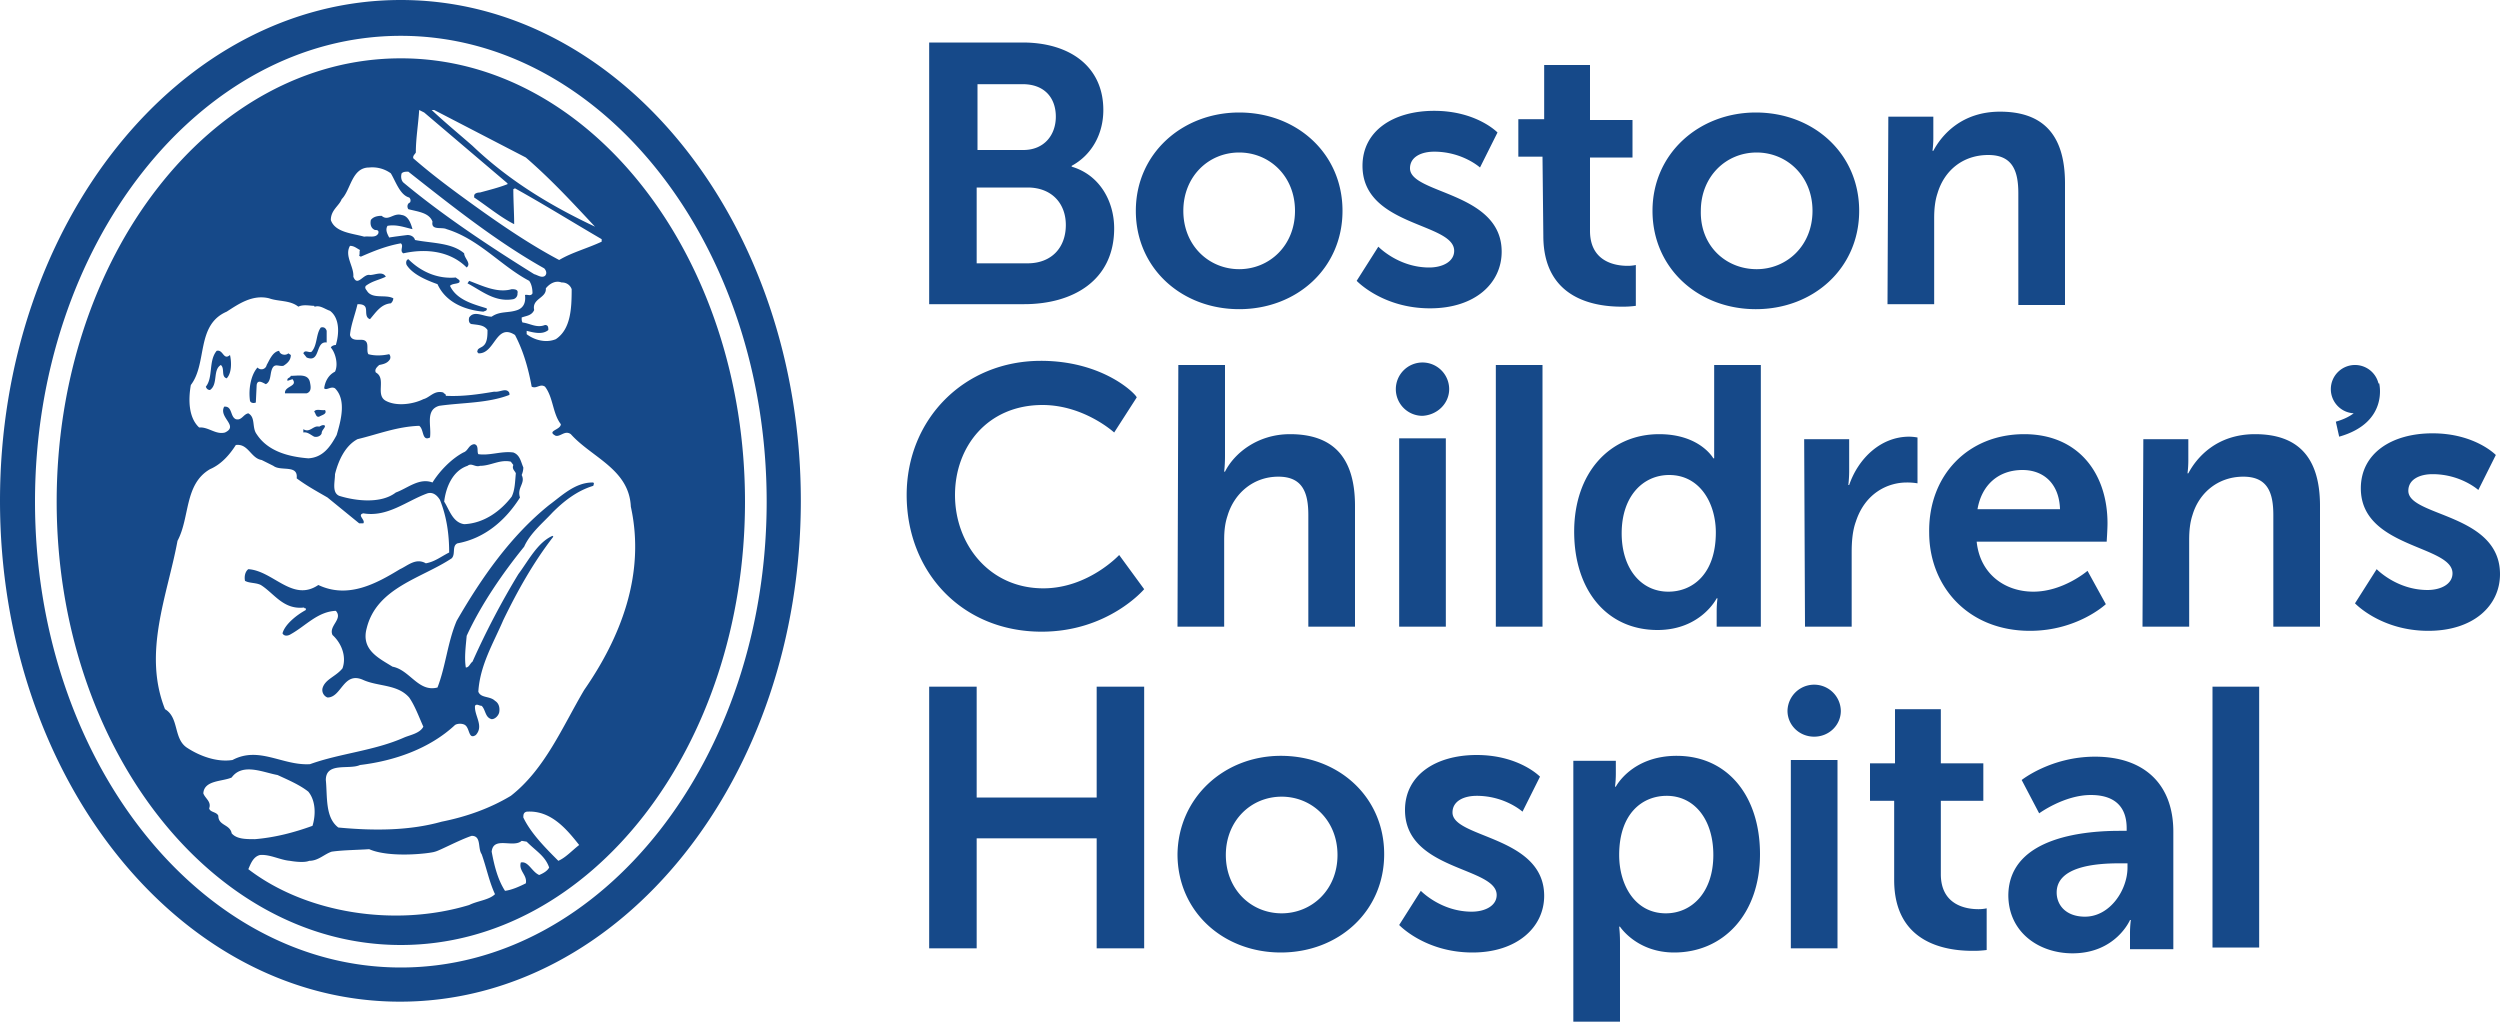 <svg xmlns="http://www.w3.org/2000/svg" viewBox="0 0 2500 1021.67"><defs><style>.cls-1{fill:#164989;}</style></defs><title>childrenshospital-logo</title><g id="Layer_2" data-name="Layer 2"><g id="Layer_1-2" data-name="Layer 1"><path class="cls-1" d="M800.83,500.83c0,276.67-179.16,500.84-400.83,500.84C179.17,1001.67,0,777.5,0,500.83S179.17,0,400.83,0c220.84,0,400,224.17,400,500.83m-400,466.67c201.67,0,365.84-209.17,365.84-465.83S602.5,35.83,400.83,35.83,35,245,35,501.67,199.17,967.5,400.83,967.5m0-909.17C590.83,58.33,745,257.5,745,501.67,745,746.67,590.83,945,400.83,945S56.67,745.83,56.67,501.67c0-245,154.16-443.34,344.16-443.34m23.34,54.17-5-2.5c-.84,14.17-3.34,28.33-3.34,42.5-.83,1.67-3.33,3.33-2.5,5.83,20,17.5,41.67,33.34,62.5,48.34,26.67,19.16,55,38.33,83.34,53.33,12.5-7.5,28.33-11.67,42.5-18.33v-2.5C571.67,221.67,545,205,515,188.33l-1.67.84c0,11.66.84,24.16.84,35-13.34-6.67-27.5-18.34-40-26.67v-1.67c0-2.5,3.33-3.33,5.83-3.33,9.17-2.5,19.17-5,27.5-8.33v-.84L424.17,112.5Zm10-2.5h-2.5c13.33,12.5,27.5,24.17,40.83,35.83,36.67,35,78.33,60,122.5,80.84-24.17-25.84-43.33-46.67-69.17-69.17L434.17,110Zm-43.34,63.33a31.66,31.66,0,0,0-21.66-5.83c-17.5,0-18.34,22.5-27.5,31.67-2.5,6.66-10.84,10.83-10.84,20.83,4.17,12.5,21.67,13.33,33.34,16.67,5-.84,11.66,1.66,14.16-3.34.84-3.33-1.66-3.33-3.33-3.33-4.17-1.67-5-5.83-4.17-10,2.5-3.33,6.67-4.17,10.84-4.17,6.66,5.84,11.66-3.33,20-.83,6.66.83,9.16,8.33,10.83,14.17-7.5-1.67-15.83-5-25-3.34-2.5,4.17,0,8.34,1.67,11.67,5-.83,11.66-1.67,18.33-2.5,3.33,0,6.67,1.67,7.5,5,16.67,3.33,36.67,2.5,49.17,13.33,0,5,7.5,10,2.5,14.17-16.67-16.67-40.84-19.17-63.34-14.17-4.16-2.5.84-7.5-2.5-10-14.16,2.5-26.66,7.5-40,13.34l-1.66-.84c.83-2.5,0-4.16.83-5.83-3.33-1.67-5.83-4.17-10-4.17-5.83,10,4.17,20.84,3.33,30.84,4.17,10.83,10-3.34,16.67-1.67,5,0,12.5-4.17,15.83,1.67-6.66,3.33-13.33,4.16-20,9.16-1.66,2.5.84,4.17,1.67,5.84,5.83,7.5,18.33,2.5,25.83,6.66a7.17,7.17,0,0,1-2.5,5c-10,.84-15,9.17-20.83,15.84-5-1.67-3.33-7.5-4.17-10.84-.83-4.16-5.83-4.16-8.33-4.16C355,315,350.83,325,350,335c1.67,6.67,9.17,4.17,13.33,5,6.67,1.67,2.5,10,5,14.17,5.84,1.66,13.34,1.66,20.84,0a4.68,4.68,0,0,1,.83,5c-2.5,4.16-6.67,5-10.83,5.83-1.67,1.67-5,4.17-3.34,7.5,10.84,5.83-.83,22.5,10,28.33s27.5,3.34,37.5-1.66c6.67-1.67,10.84-9.17,20-6.67.84,1.67,2.5.83,2.5,3.33,17.5.84,33.34-1.66,48.34-4.16,5.83.83,11.66-4.17,15,.83,0,.83.83,1.67,0,2.5-21.67,8.33-46.67,7.5-70,10.83-14.17,4.17-7.5,20-9.17,31.67-8.33,4.17-5.83-8.33-10.83-11.67-22.5.84-40.84,8.34-61.67,13.34-12.5,6.66-19.17,21.66-22.5,35,0,7.5-3.33,18.33,4.17,21.66,15.83,5,41.66,8.34,56.66-3.33,11.67-4.17,23.34-15,36.67-10,6.67-10.83,18.33-23.33,30.83-30,5-1.67,5-7.5,10.84-8.33,5,.83,2.5,7.5,4.16,10,11.67,1.66,23.34-3.34,35-1.67,6.67,2.5,7.5,9.17,10,15a20,20,0,0,1-1.66,7.5c4.16,8.33-5,12.5-1.67,22.5-14.17,22.5-35,40.83-62.5,45.83-5.83,2.5-1.67,10.84-5.83,15-30,20-75,29.17-85,70-5.84,21.67,12.5,30,25.83,38.34,17.5,3.33,25.83,25.83,45,20.83,8.33-21.67,10-45,19.17-66.67,25-43.33,54.16-85,92.5-115.83,12.5-9.17,25.83-22.5,43.33-22.5,2.5,0,.83,2.5.83,3.33-16.66,5-30,15.84-40.83,26.67-9.17,10-22.5,20.83-28.33,34.17-21.67,26.66-43.34,58.33-57.5,89.16-.84,10-2.5,21.67-.84,31.67,3.34,0,4.17-4.17,6.67-5.83a792.08,792.08,0,0,1,45.83-87.5c10-13.34,19.17-31.67,34.17-38.34l.83.84c-20,25.83-35.83,54.16-50,83.33-10,23.33-23.33,45-25,71.67,2.5,6.66,11.67,4.16,16.67,9.16,4.17,2.5,5,7.5,4.17,11.67-.84,3.33-4.17,6.67-7.5,6.67-6.67-1.67-5.84-9.17-10-13.34-2.5,0-5-2.5-6.67,0-.83,10,9.17,20,.83,29.17-7.5,5-5.83-6.67-10.83-10-2.5-1.67-7.5-1.67-10,0-25,23.33-60,35.83-95,40-10.83,5-34.17-3.33-34.17,15,1.67,16.67-.83,37.5,12.5,47.5,35,3.33,70.84,3.33,103.34-5.83,25-5,48.33-13.34,69.16-25.84C545,769.17,562.5,726.67,584.17,690c35.83-51.67,61.66-115,46.66-183.33-1.66-37.5-39.16-49.17-60-72.5-5.83-4.17-10,2.5-15,1.66-10-5,5-5.83,5-11.66-8.33-10.84-7.5-26.67-15.83-37.5-5-3.34-8.33,2.5-13.33,0-3.34-18.34-8.34-35.84-16.67-51.67-19.17-12.5-20,19.17-36.67,18.33,0-.83-1.66-.83-.83-2.5,0-2.5,4.17-3.33,5.83-5C487.5,342.5,487.5,335,487.5,330c-3.33-5-9.17-5-15-5.83-3.33,0-4.17-3.34-3.33-6.67,5-7.5,14.16-.83,22.5-.83,8.33-5.84,16.66-3.34,25.83-6.67,6.67-2.5,8.33-8.33,7.5-15,2.5-.83,5.83,1.67,7.5-1.67,0-4.16-.83-9.16-3.33-12.5-28.34-15-50-41.66-82.5-51.66-5-2.5-15.84,1.66-14.17-7.5-3.33-9.17-15-10-24.17-12.5-1.66-2.5-.83-5.84,1.67-6.67a3.94,3.94,0,0,0-.83-5c-9.17-2.5-13.34-15.83-18.34-24.17m17.5-1.66c-2.5,0-5,0-6.66,1.66-.84,2.5-.84,6.67,1.66,9.17,40,33.33,86.67,64.17,130.84,91.67,3.33.83,7.5,4.16,10.83,1.66,2.5-2.5.83-5.83-.83-7.5-47.5-26.66-92.5-62.5-135.84-96.66m47.5,105.83c-18.33,1.67-35-5.83-47.5-18.33-2.5.83-2.5,4.16-1.66,5.83,5.83,9.17,19.16,15,30.83,19.17,8.33,18.33,27.5,25.83,45.83,27.5,1.67-.84,4.17-.84,3.34-3.34-13.34-4.16-30-8.33-36.67-22.5,2.5-2.5,6.67-1.66,9.17-3.33,1.66-2.5-1.67-3.33-3.34-5m55.84,11.67c-14.17,4.16-29.17-3.34-42.5-8.34l-1.67,2.5c14.17,7.5,27.5,19.17,45.83,15.84a5.56,5.56,0,0,0,4.17-5.84c.83-3.33-1.67-4.16-5.83-4.16m60,0a10,10,0,0,0-10-6.67c-6.67-2.5-12.5,1.67-15.84,5.83.84,10-14.16,10-11.66,21.67-2.5,5.83-8.34,5.83-12.5,7.5,0,2.5,0,3.33.83,5,7.5.83,14.17,5.83,22.5,2.5,3.33,0,3.33,2.5,3.33,5-5.83,5-15,2.5-21.66.83v3.34c7.5,5.83,19.16,9.16,29.16,5,15-10,15.84-30.84,15.84-50m-273.34,17.5c-8.33-6.67-20-5-29.16-8.34-16.67-4.16-30.84,5.84-42.5,13.34C195.83,325,207.5,363.33,190.83,385c-2.5,14.17-2.5,32.5,8.34,42.5,9.16-.83,16.66,7.5,25.83,5,14.17-6.67-6.67-15-.83-25.83,8.33-.84,5.83,10,11.66,12.5,5.84,1.66,7.5-5,12.5-5.84,7.5,4.17,3.34,14.17,8.34,20.84,10.83,16.66,30.83,22.5,51.66,24.16C322.5,457.5,330,447.5,336.67,435c4.16-14.17,10-35-1.67-46.67-4.17-2.5-8.33,2.5-10.83,0,.83-6.66,4.16-13.33,10.83-16.66,3.33-6.67.83-18.34-4.17-24.17.84-1.67,3.34-2.5,5-2.5,3.34-10.83,4.17-26.67-5.83-34.17-5-1.66-10-5.83-15-4.16a.82.82,0,0,1-.83-.84c-4.17,0-10.84-1.66-15.84.84m28.34,24.16c-.84-2.5-2.5-4.16-5.84-3.33-5,6.67-3.33,17.5-9.16,24.17-2.5,1.66-6.67-2.5-8.34,1.66l3.34,4.17c14.16,5.83,8.33-16.67,20-15V330.83M230,355c-6.67,5.83-6.67-5.83-13.33-4.17-8.34,10-3.34,26.67-10.84,35.84.84,2.5,2.5,3.33,4.17,3.33,8.33-5.83,2.5-20,10.83-25,4.17,3.33,0,11.67,5.84,13.33,5-5,5-15.83,3.33-23.33m58.33-1.67c-2.5,2.5-8.33,1.67-9.16-2.5-6.67.84-10,10-12.5,14.17a5.29,5.29,0,0,1-9.17,2.5c-6.67,7.5-9.17,21.67-7.5,33.33.83,2.5,4.17,2.5,5.83,1.67l.84-17.5c.83-5.83,5.83-2.5,9.16-.83,5-2.5,4.17-9.17,5.84-14.17,2.5-7.5,6.66-3.33,11.66-4.17,4.17-2.5,7.5-5.83,7.5-10.83l-2.5-1.67M310,382.5c-1.67-9.17-11.67-6.67-19.17-6.67-.83,2.5-4.16,1.67-3.33,5l5-1.66c5.83,7.5-8.33,6.66-7.5,14.16h21.67c5-1.66,4.16-6.66,3.33-10.83M325,410c-3.33.83-9.17-1.67-10.83,1.67,1.66,1.66,1.66,5.83,5,5,2.5-1.67,8.33-2.5,5.83-6.67m-3.33,23.33c0-3.33,3.33-5,3.33-7.5-1.67-1.66-4.17,0-5.83.84-5.84-1.67-9.17,6.66-15.84,2.5v3.33c4.17-.83,7.5,2.5,10.84,4.17,3.33.83,6.66-.84,7.5-3.34m-60,26.67c-10.84-1.67-13.34-16.67-25.84-15-5.83,9.17-14.16,19.17-25.83,24.17-25.83,15-20,48.33-32.5,71.66-10,54.17-35,111.67-12.5,168.34,14.17,8.33,8.33,29.16,21.67,38.33,12.5,8.33,30,15,45.83,12.5,26.67-14.17,50,5.83,77.5,4.17,30-10.84,64.17-13.34,94.17-26.67,5.83-2.5,15.83-4.17,19.16-10.83-4.16-9.17-8.33-20.84-14.16-29.17-11.67-13.33-30.84-10.83-45.84-17.5-20-9.17-21.66,17.5-35.83,17.5a8,8,0,0,1-5-9.17c2.5-9.16,13.33-11.66,20-20,4.17-11.66-.83-25-10-33.33-4.17-9.17,10.83-15.83,3.33-24.17-18.33.84-30,15-45,23.34-2.5,1.66-6.66,2.5-8.33-.84C285,624.17,296.67,615,305.83,610v-1.67c-.83,0-1.66,0-1.66-.83-20.84,2.5-30-14.17-43.34-22.5-5-2.5-11.66-1.67-15.83-4.17-.83-4.16,0-9.16,3.33-11.66,25,1.66,44.17,33.33,70,15.83,30,14.17,58.34-1.67,81.67-15.83,7.5-3.34,15.83-11.67,25.83-5.84,9.17-1.66,15-6.66,23.34-10.83,0-18.33-2.5-35.83-9.17-52.5-2.5-4.17-6.67-8.33-12.5-6.67-20.83,7.5-40,24.17-64.17,20-6.66,1.67,2.5,6.67,0,10h-4.16L327.5,497.5c-10-5.83-20.83-11.67-30.83-19.17,1.66-14.16-15.84-6.66-23.34-12.5L261.67,460Zm249.16,1.67c-10.83-2.5-20,4.16-30.83,4.16-5,1.67-8.33-3.33-12.5,0-15,5-21.67,21.67-23.33,35.84,5,7.5,8.33,20.83,20,22.5,20-.84,36.66-13.34,47.5-27.5,3.33-6.67,3.33-15,4.16-23.34-.83-2.5-4.16-4.16-2.5-8.33l-2.5-3.33Zm-202.5,330C300,785,288.33,780,277.5,775c-14.17-2.5-35-12.5-45.83,2.5-9.17,4.17-27.5,2.5-28.34,15.83,1.67,5,8.34,8.34,5.84,15,.83,4.17,7.5,3.34,9.16,7.5,0,10,11.67,8.34,13.34,17.5,5,5.84,14.16,5.84,23.33,5.84,20-1.67,39.17-6.67,57.5-13.34,3.33-10.83,3.33-25-4.17-34.16M579.17,845c-12.5-15.83-28.34-35-52.5-33.33-3.34.83-3.34,3.33-3.34,5.83,7.5,15.83,22.5,30.83,35,43.33,7.5-3.33,13.34-10,20.84-15.83m-97.5,9.17c-4.17-5.84,0-18.34-10-18.34-12.5,4.17-32.5,15-36.67,15.84-4.17,1.66-45,6.66-65.83-2.5-11.67.83-25.84.83-37.5,2.5-7.5,2.5-13.34,9.16-22.5,9.16-5.84,2.5-19.17,0-19.17,0-10-.83-20-6.66-30-5.83-6.67,1.67-9.17,8.33-11.67,14.17C305.83,913.33,395,927.5,469.17,905c8.33-4.17,20-5,25.83-10.83-5.83-12.5-8.33-25.84-13.33-40m40-13.34c-8.34,7.5-28.34-5-30,10.84,2.5,13.33,5.83,27.5,13.33,39.16,6.67-.83,14.17-4.16,20.83-7.5,1.67-8.33-7.5-12.5-5-20.83,7.5-1.67,10.84,9.17,18.34,12.5,4.16-1.67,8.33-4.17,10-7.5-4.17-11.67-12.5-15.83-22.5-25.83Z"/><path class="cls-1" d="M929.17,42.5h93.33c47.5,0,80.83,24.17,80.83,67.5,0,24.17-11.66,45-31.66,55.83v.84c28.33,8.33,42.5,35,42.5,61.66,0,52.5-41.67,75.84-90,75.84h-95V42.5ZM1023.33,150c20.84,0,32.5-15,32.5-33.33s-10.83-32.5-33.33-32.5h-45V150Zm4.17,113.33c24.17,0,38.33-15.83,38.33-38.33,0-21.67-14.16-37.5-38.33-37.5H976.67v75.83ZM1239.17,112.5c57.5,0,103.33,40.83,103.33,98.33s-45.83,98.34-103.33,98.34-103.34-40.84-103.34-98.34,46.67-98.33,103.34-98.33m0,156.67c30,0,55.83-23.34,55.83-58.34s-25.83-58.33-55.83-58.33c-30.84,0-55.84,24.17-55.84,58.33,0,35,25.84,58.34,55.84,58.34m117.5,11.66s25.83,27.5,73.33,27.5c45,0,71.67-25,71.67-56.66,0-60-91.67-57.5-91.67-83.34,0-11.66,11.67-16.66,24.17-16.66,28.33,0,45.83,15.83,45.83,15.83l17.5-35s-20.83-21.67-63.33-21.67c-40.84,0-71.67,20-71.67,55,0,60.84,91.67,56.67,91.67,85,0,10.84-11.67,16.67-25,16.67-30.84,0-50.84-20.83-50.84-20.83l-21.66,34.16Zm186.66-45c0,63.34,51.67,70.84,78.34,70.84a94.91,94.91,0,0,0,14.16-.84V265a37.9,37.9,0,0,1-8.33.83c-12.5,0-37.5-4.16-37.5-35V157.5h42.5V120H1590V65h-45.83v54.17h-25.84v37.5h24.17l.83,79.16Zm212.5-123.33c57.5,0,103.34,40.83,103.34,98.33s-45.84,98.34-103.34,98.34-103.33-40.84-103.33-98.34,46.67-98.33,103.33-98.33m.84,156.67c30,0,55.83-23.34,55.83-58.34s-25.83-58.33-55.83-58.33c-30.84,0-55.84,24.17-55.84,58.33-.83,35,25,58.34,55.84,58.34m130.83,35h46.67V218.33c0-9.16.83-17.5,3.33-25,6.67-22.5,25-38.33,50.83-38.33,24.17,0,30,15.83,30,38.33V305H2065V183.33c0-50-23.33-71.66-65-71.66-38.33,0-58.33,23.33-66.67,39.16h-.83a99.7,99.7,0,0,0,.83-12.5V116.67h-45l-.83,187.5Zm-846.67,56.66c-76.66,0-134.16,58.34-134.16,134.17,0,76.67,55,136.67,135,136.67,66.66,0,102.5-42.5,102.5-42.5l-25-34.17s-30.84,33.33-75.84,33.33C989.17,588.33,955,544.17,955,495c0-48.33,32.5-90,87.5-90,41.67,0,71.67,27.5,71.67,27.5l22.5-35c.83-1.67-31.67-36.67-95.84-36.67M1177.5,626.67h46.67V540c0-9.17.83-16.67,3.33-24.17,6.67-22.5,25.83-39.16,50.83-39.16,24.17,0,30,15.83,30,38.33V626.67H1355V505.83c0-50-23.33-71.66-65-71.66-32.5,0-55.83,19.16-65,37.5h-.83a142.14,142.14,0,0,0,.83-15.84V365h-46.67l-.83,261.67Zm481.67-192.5c40.83,0,54.16,24.16,54.16,24.16h.84V365h46.66V626.67h-44.16V610.83a99.9,99.9,0,0,1,.83-12.5h-.83S1700.83,630,1657.5,630c-50.83,0-83.33-40-83.33-98.33,0-59.17,35.83-97.5,85-97.5m9.16,157.5c24.17,0,47.5-17.5,47.5-59.17,0-29.17-15.83-57.5-46.66-57.5-25.84,0-47.5,20.83-47.5,58.33,0,35,19.16,58.34,46.66,58.34m136.67,35h46.67V552.5c0-10.83.83-21.67,4.16-30.83,9.17-28.34,31.67-39.17,50.84-39.17a61.17,61.17,0,0,1,10.83.83V437.5a49,49,0,0,0-8.33-.83c-28.34,0-50.84,21.66-60,48.33h-.84a122.3,122.3,0,0,0,.84-13.33v-32.5h-45l.83,187.5Zm219.17-192.5c54.16,0,83.33,39.16,83.33,89.16,0,5.84-.83,18.34-.83,18.34h-130c3.33,32.5,28.33,50,56.66,50,30,0,54.17-20.84,54.17-20.84l18.33,33.34s-28.33,26.66-75.83,26.66c-62.5,0-100.83-45-100.83-98.33-.84-57.5,39.16-98.33,95-98.33m35.83,75c-.83-25.84-16.67-39.17-37.5-39.17-24.17,0-40.83,15-45,39.17Zm82.5,117.5h46.67V540c0-9.17.83-17.5,3.33-25,6.67-22.5,25.83-38.33,50.83-38.33,24.17,0,30,15.83,30,38.33V626.67H2320V505.83c0-50-23.33-71.66-65-71.66-38.33,0-58.33,23.33-66.67,39.16h-.83a99.7,99.7,0,0,0,.83-12.5V439.17h-45l-.83,187.5ZM2355,603.33s25.83,27.5,73.33,27.5c45,0,71.67-25,71.67-56.66,0-60.84-91.67-57.5-91.67-83.34,0-11.66,11.67-16.66,24.17-16.66,28.33,0,45.83,15.83,45.83,15.83l17.5-35s-20.83-21.67-63.33-21.67c-40.83,0-71.67,20-71.67,55,0,60,91.67,56.67,91.67,85,0,10.84-11.67,16.67-25,16.67-30.83,0-50.83-20.83-50.83-20.83Zm-1425.83,345h47.5v-110h120v110h47.5V686.67h-47.5V797.5h-120V686.67h-47.5V948.33Zm351.66-192.5c57.5,0,103.34,40.84,103.34,98.34s-45.84,98.33-103.34,98.33-103.33-40.83-103.33-98.33c.83-56.67,46.67-98.34,103.33-98.34m.84,157.5c30,0,55.83-23.33,55.83-58.33s-25.83-58.33-55.83-58.33c-30.84,0-55.84,24.16-55.84,58.33s25,58.33,55.84,58.33M1399.17,925s25.83,27.5,73.33,27.5c44.17,0,71.67-25,71.67-56.67,0-60-91.67-57.5-91.67-83.33,0-11.67,11.67-16.67,24.17-16.67,28.33,0,45.83,15.84,45.83,15.84l17.5-35S1519.17,755,1476.67,755c-40.84,0-71.67,20-71.67,55,0,60.83,91.67,56.67,91.67,85,0,10.83-11.67,16.67-25,16.67-30.84,0-50.84-20.84-50.84-20.84L1399.17,925Zm174.16-164.17h42.5v13.34a99.9,99.9,0,0,1-.83,12.5h.83s15.84-30.84,60.84-30.84c50.83,0,83.33,40,83.33,98.34,0,60-36.67,98.33-85.83,98.33-37.5,0-54.17-25.83-54.17-25.83h-.83a141.83,141.83,0,0,1,.83,15.83v79.17h-46.67Zm92.5,152.5c25.84,0,47.5-20.83,47.5-58.33,0-35.83-19.16-59.17-46.66-59.17-24.17,0-47.5,17.5-47.5,59.17,0,30,15.83,58.33,46.66,58.33M1894.17,880c0,63.33,51.66,70.83,78.33,70.83a96.11,96.11,0,0,0,14.17-.83V908.33a37.62,37.62,0,0,1-8.34.84c-12.5,0-37.5-4.17-37.5-35V800.83h42.5v-37.5h-42.5V709.17H1895v54.16h-25v37.5h24.17V880ZM2120,830.83h6.67v-2.5c0-25-15.84-33.33-35.84-33.33-26.66,0-51.66,18.33-51.66,18.33L2021.67,780s29.16-23.33,73.33-23.33c49.17,0,78.33,27.5,78.33,75v117.5H2130V933.33a105.15,105.15,0,0,1,.83-13.33H2130s-14.17,33.33-57.5,33.33c-33.33,0-64.17-20.83-64.17-58.33.84-60,81.67-64.17,111.67-64.17m-35,85.84c25,0,42.5-26.67,42.5-49.17v-4.17h-8.33c-24.17,0-62.5,3.34-62.5,29.17,0,12.5,9.16,24.17,28.33,24.17m-589.17-290h46.67V365h-46.67V626.67ZM2212.5,947.5h46.67V686.67H2212.5V947.5Zm166.67-558.33A24.17,24.17,0,1,0,2355,413.33a24.19,24.19,0,0,0,24.17-24.16m-40,47.5c50-14.17,40-53.34,40-53.34l-15,4.17c0,.83,6.66,24.17-28.34,34.17l3.34,15m-940,190h46.66V438.33h-46.66Zm50-237.5a26.67,26.67,0,1,0-26.67,26.66c15-.83,26.67-12.5,26.67-26.66m341.66,559.16h46.67V760h-46.67Zm50-237.5a26.67,26.67,0,0,0-53.33,0c0,14.17,11.67,25.84,26.67,25.84s26.66-11.67,26.66-25.84"/></g></g></svg>